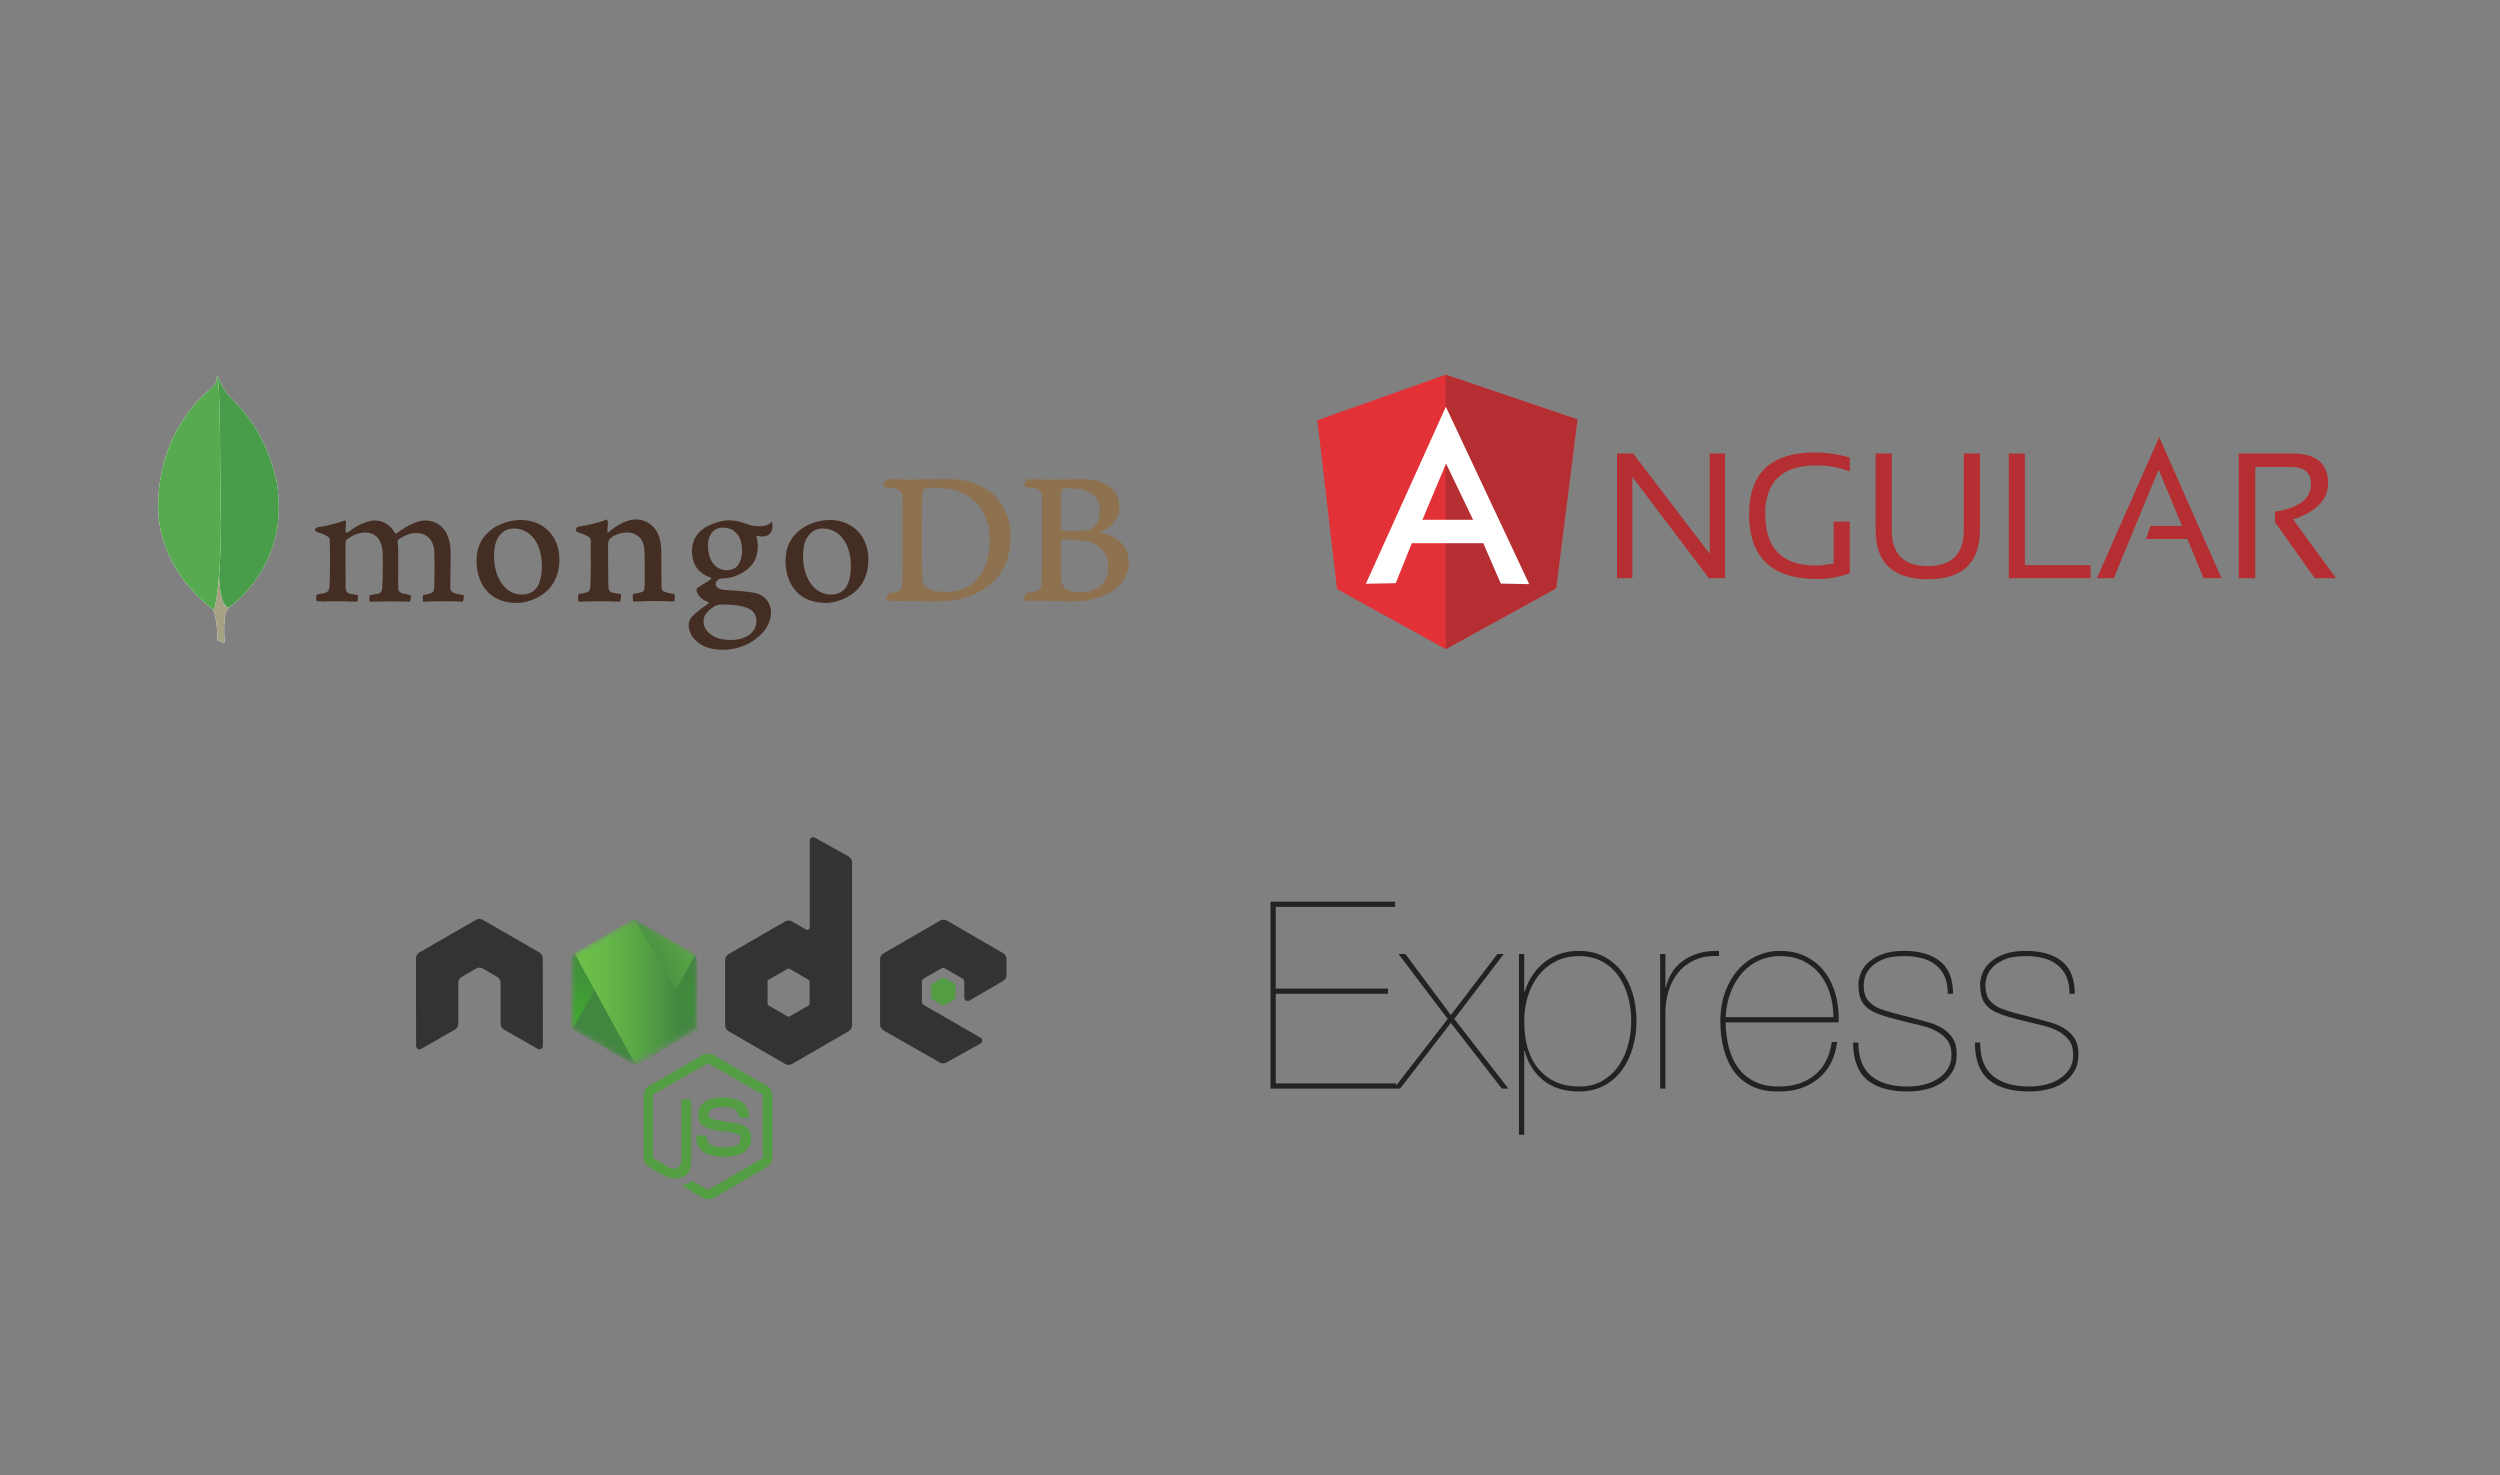 <?xml version="1.0" encoding="UTF-8"?> <svg xmlns="http://www.w3.org/2000/svg" width="427" height="252" viewBox="0 0 427 252" fill="none"><rect x="0" y="0" width="427" height="252" fill="#808080" stroke="none"/><path d="M217.898 185.041V169.744H237.074V168.85H217.898V154.895H238.286V154H217V185.936H238.466V185.041H217.898ZM255.755 162.946L247.806 173.367L240.037 162.946H238.87L247.267 174.038L238.062 185.936H239.139L247.806 174.709L256.518 185.936H257.641L248.39 174.038L256.833 162.946H255.755ZM260.336 193.808V179.495H260.425C260.964 181.582 262.027 183.26 263.614 184.527C265.2 185.794 267.221 186.428 269.676 186.428C271.263 186.428 272.67 186.107 273.897 185.466C275.125 184.825 276.15 183.953 276.974 182.85C277.797 181.746 278.426 180.464 278.86 179.003C279.294 177.542 279.511 176.006 279.511 174.396C279.511 172.667 279.286 171.071 278.837 169.61C278.388 168.149 277.737 166.882 276.884 165.808C276.031 164.735 274.998 163.9 273.785 163.303C272.573 162.707 271.203 162.409 269.676 162.409C268.509 162.409 267.423 162.58 266.42 162.923C265.418 163.266 264.527 163.751 263.748 164.377C262.97 165.003 262.296 165.741 261.728 166.591C261.159 167.441 260.725 168.373 260.425 169.386H260.336V162.946H259.437V193.808H260.336ZM269.676 185.578C266.862 185.578 264.602 184.616 262.895 182.693C261.189 180.77 260.336 178.004 260.336 174.396C260.336 172.905 260.545 171.489 260.964 170.147C261.383 168.805 261.99 167.627 262.783 166.613C263.576 165.599 264.557 164.794 265.724 164.198C266.892 163.602 268.209 163.303 269.676 163.303C271.173 163.303 272.483 163.602 273.606 164.198C274.728 164.794 275.656 165.607 276.39 166.636C277.123 167.664 277.677 168.842 278.051 170.169C278.426 171.496 278.613 172.905 278.613 174.396C278.613 175.738 278.441 177.072 278.096 178.399C277.752 179.726 277.221 180.919 276.502 181.977C275.784 183.036 274.863 183.901 273.74 184.572C272.618 185.243 271.263 185.578 269.676 185.578ZM284.451 185.936V172.92C284.451 171.668 284.63 170.445 284.99 169.252C285.349 168.06 285.903 167.008 286.651 166.099C287.4 165.189 288.35 164.474 289.503 163.952C290.655 163.43 292.025 163.214 293.612 163.303V162.409C292.235 162.379 291.03 162.528 289.997 162.856C288.964 163.184 288.073 163.631 287.325 164.198C286.576 164.765 285.978 165.428 285.528 166.188C285.079 166.949 284.75 167.761 284.541 168.626H284.451V162.946H283.553V185.936H284.451ZM294.734 174.62H314.045C314.104 173.039 313.947 171.519 313.573 170.057C313.199 168.596 312.6 167.299 311.777 166.166C310.953 165.033 309.891 164.123 308.588 163.438C307.286 162.752 305.737 162.409 303.94 162.409C302.653 162.409 301.396 162.677 300.168 163.214C298.941 163.751 297.863 164.533 296.935 165.562C296.007 166.591 295.258 167.851 294.69 169.342C294.121 170.833 293.836 172.532 293.836 174.441C293.836 176.14 294.031 177.728 294.42 179.204C294.809 180.68 295.408 181.963 296.216 183.051C297.025 184.139 298.065 184.982 299.337 185.578C300.61 186.174 302.144 186.458 303.94 186.428C306.575 186.428 308.79 185.69 310.587 184.214C312.383 182.738 313.446 180.658 313.775 177.974H312.877C312.488 180.509 311.492 182.41 309.891 183.677C308.289 184.944 306.276 185.578 303.851 185.578C302.204 185.578 300.812 185.295 299.674 184.728C298.537 184.162 297.609 183.386 296.89 182.402C296.171 181.418 295.64 180.263 295.296 178.936C294.952 177.609 294.764 176.17 294.734 174.62ZM313.146 173.725H294.734C294.824 172.115 295.124 170.669 295.633 169.386C296.142 168.104 296.808 167.008 297.631 166.099C298.454 165.189 299.412 164.496 300.505 164.019C301.598 163.542 302.773 163.303 304.03 163.303C305.527 163.303 306.844 163.579 307.982 164.131C309.12 164.683 310.07 165.435 310.834 166.39C311.597 167.344 312.173 168.455 312.563 169.722C312.952 170.989 313.146 172.324 313.146 173.725ZM332.681 169.744H333.579C333.579 167.18 332.831 165.316 331.334 164.153C329.837 162.99 327.801 162.409 325.226 162.409C323.789 162.409 322.577 162.588 321.589 162.946C320.601 163.303 319.793 163.766 319.164 164.332C318.535 164.899 318.086 165.525 317.817 166.211C317.547 166.897 317.413 167.553 317.413 168.179C317.413 169.431 317.637 170.43 318.086 171.176C318.535 171.921 319.239 172.503 320.197 172.92C320.856 173.218 321.604 173.487 322.442 173.725C323.281 173.964 324.253 174.217 325.361 174.485C326.349 174.724 327.322 174.963 328.28 175.201C329.238 175.44 330.084 175.76 330.817 176.163C331.551 176.565 332.15 177.08 332.614 177.706C333.078 178.332 333.31 179.152 333.31 180.166C333.31 181.15 333.078 181.985 332.614 182.671C332.15 183.357 331.558 183.916 330.84 184.348C330.121 184.78 329.321 185.094 328.437 185.287C327.554 185.481 326.693 185.578 325.855 185.578C323.131 185.578 321.043 184.974 319.591 183.767C318.139 182.559 317.413 180.658 317.413 178.064H316.514C316.514 180.956 317.3 183.073 318.872 184.415C320.444 185.757 322.772 186.428 325.855 186.428C326.843 186.428 327.839 186.316 328.842 186.092C329.844 185.869 330.743 185.504 331.536 184.997C332.329 184.49 332.973 183.834 333.467 183.029C333.961 182.223 334.208 181.239 334.208 180.077C334.208 178.973 333.991 178.079 333.557 177.393C333.123 176.707 332.554 176.14 331.85 175.693C331.147 175.246 330.353 174.896 329.47 174.642C328.587 174.389 327.696 174.143 326.798 173.904C325.541 173.576 324.441 173.293 323.498 173.054C322.554 172.816 321.679 172.532 320.87 172.204C320.092 171.876 319.471 171.407 319.007 170.795C318.543 170.184 318.311 169.312 318.311 168.179C318.311 167.97 318.371 167.597 318.49 167.061C318.61 166.524 318.895 165.98 319.344 165.428C319.793 164.876 320.481 164.384 321.409 163.952C322.337 163.52 323.61 163.303 325.226 163.303C326.334 163.303 327.345 163.423 328.258 163.661C329.171 163.9 329.957 164.28 330.615 164.802C331.274 165.324 331.783 165.987 332.142 166.792C332.501 167.597 332.681 168.581 332.681 169.744ZM353.473 169.744H354.371C354.371 167.18 353.623 165.316 352.126 164.153C350.629 162.99 348.593 162.409 346.019 162.409C344.582 162.409 343.369 162.588 342.381 162.946C341.393 163.303 340.585 163.766 339.956 164.332C339.327 164.899 338.878 165.525 338.609 166.211C338.339 166.897 338.205 167.553 338.205 168.179C338.205 169.431 338.429 170.43 338.878 171.176C339.327 171.921 340.031 172.503 340.989 172.92C341.648 173.218 342.396 173.487 343.234 173.725C344.073 173.964 345.046 174.217 346.153 174.485C347.141 174.724 348.114 174.963 349.072 175.201C350.03 175.44 350.876 175.76 351.61 176.163C352.343 176.565 352.942 177.08 353.406 177.706C353.87 178.332 354.102 179.152 354.102 180.166C354.102 181.15 353.87 181.985 353.406 182.671C352.942 183.357 352.35 183.916 351.632 184.348C350.913 184.78 350.113 185.094 349.229 185.287C348.346 185.481 347.486 185.578 346.647 185.578C343.923 185.578 341.835 184.974 340.383 183.767C338.931 182.559 338.205 180.658 338.205 178.064H337.307C337.307 180.956 338.092 183.073 339.664 184.415C341.236 185.757 343.564 186.428 346.647 186.428C347.635 186.428 348.631 186.316 349.634 186.092C350.637 185.869 351.535 185.504 352.328 184.997C353.121 184.49 353.765 183.834 354.259 183.029C354.753 182.223 355 181.239 355 180.077C355 178.973 354.783 178.079 354.349 177.393C353.915 176.707 353.346 176.14 352.642 175.693C351.939 175.246 351.145 174.896 350.262 174.642C349.379 174.389 348.488 174.143 347.59 173.904C346.333 173.576 345.233 173.293 344.29 173.054C343.347 172.816 342.471 172.532 341.663 172.204C340.884 171.876 340.263 171.407 339.799 170.795C339.335 170.184 339.103 169.312 339.103 168.179C339.103 167.97 339.163 167.597 339.282 167.061C339.402 166.524 339.687 165.98 340.136 165.428C340.585 164.876 341.273 164.384 342.201 163.952C343.13 163.52 344.402 163.303 346.019 163.303C347.126 163.303 348.137 163.423 349.05 163.661C349.963 163.9 350.749 164.28 351.407 164.802C352.066 165.324 352.575 165.987 352.934 166.792C353.294 167.597 353.473 168.581 353.473 169.744Z" fill="#222222"></path><path d="M120.932 204.821C120.59 204.821 120.271 204.73 119.974 204.57L116.942 202.767C116.486 202.516 116.714 202.425 116.851 202.379C117.466 202.174 117.58 202.128 118.219 201.763C118.287 201.718 118.378 201.74 118.447 201.786L120.772 203.178C120.863 203.224 120.977 203.224 121.046 203.178L130.143 197.907C130.234 197.861 130.28 197.77 130.28 197.656V187.135C130.28 187.021 130.234 186.93 130.143 186.884L121.046 181.635C120.955 181.59 120.841 181.59 120.772 181.635L111.675 186.884C111.584 186.93 111.539 187.044 111.539 187.135V197.656C111.539 197.747 111.584 197.861 111.675 197.907L114.161 199.344C115.506 200.029 116.349 199.23 116.349 198.431V188.048C116.349 187.911 116.463 187.774 116.623 187.774H117.786C117.922 187.774 118.059 187.888 118.059 188.048V198.431C118.059 200.234 117.079 201.284 115.369 201.284C114.845 201.284 114.434 201.284 113.271 200.714L110.877 199.344C110.285 199.002 109.92 198.363 109.92 197.678V187.158C109.92 186.473 110.285 185.834 110.877 185.492L119.974 180.221C120.544 179.901 121.319 179.901 121.889 180.221L130.986 185.492C131.579 185.834 131.944 186.473 131.944 187.158V197.678C131.944 198.363 131.579 199.002 130.986 199.344L121.889 204.616C121.593 204.753 121.251 204.821 120.932 204.821ZM123.736 197.587C119.746 197.587 118.926 195.761 118.926 194.21C118.926 194.073 119.04 193.936 119.199 193.936H120.385C120.521 193.936 120.635 194.027 120.635 194.164C120.818 195.373 121.342 195.967 123.759 195.967C125.674 195.967 126.495 195.533 126.495 194.506C126.495 193.913 126.267 193.479 123.28 193.183C120.795 192.932 119.245 192.384 119.245 190.399C119.245 188.55 120.795 187.455 123.394 187.455C126.312 187.455 127.749 188.459 127.931 190.65C127.931 190.718 127.908 190.787 127.863 190.855C127.817 190.901 127.749 190.946 127.68 190.946H126.495C126.381 190.946 126.267 190.855 126.244 190.741C125.97 189.486 125.264 189.075 123.394 189.075C121.297 189.075 121.046 189.805 121.046 190.353C121.046 191.015 121.342 191.22 124.169 191.585C126.974 191.95 128.296 192.475 128.296 194.438C128.273 196.446 126.632 197.587 123.736 197.587Z" fill="#539E43"></path><path d="M92.706 163.675C92.706 163.265 92.478 162.877 92.113 162.671L82.446 157.103C82.287 157.012 82.104 156.966 81.922 156.943H81.831C81.648 156.943 81.466 157.012 81.306 157.103L71.64 162.671C71.275 162.877 71.047 163.265 71.047 163.675L71.07 178.646C71.07 178.851 71.184 179.057 71.366 179.148C71.549 179.262 71.776 179.262 71.936 179.148L77.681 175.862C78.046 175.656 78.274 175.268 78.274 174.858V167.852C78.274 167.441 78.502 167.053 78.867 166.848L81.306 165.433C81.489 165.319 81.694 165.273 81.899 165.273C82.104 165.273 82.31 165.319 82.469 165.433L84.909 166.848C85.273 167.053 85.501 167.441 85.501 167.852V174.858C85.501 175.268 85.73 175.656 86.094 175.862L91.84 179.148C92.022 179.262 92.25 179.262 92.432 179.148C92.615 179.057 92.729 178.851 92.729 178.646L92.706 163.675Z" fill="#333333"></path><path d="M139.171 143.068C138.988 142.977 138.76 142.977 138.601 143.068C138.418 143.183 138.304 143.365 138.304 143.571V158.404C138.304 158.541 138.236 158.678 138.099 158.769C137.962 158.838 137.825 158.838 137.689 158.769L135.272 157.377C134.907 157.172 134.474 157.172 134.109 157.377L124.442 162.968C124.078 163.173 123.85 163.561 123.85 163.972V175.131C123.85 175.542 124.078 175.93 124.442 176.136L134.109 181.727C134.474 181.932 134.907 181.932 135.272 181.727L144.939 176.136C145.304 175.93 145.532 175.542 145.532 175.131V147.313C145.532 146.88 145.304 146.492 144.939 146.286L139.171 143.068ZM138.281 171.457C138.281 171.571 138.236 171.663 138.145 171.708L134.839 173.625C134.748 173.671 134.634 173.671 134.542 173.625L131.237 171.708C131.145 171.663 131.1 171.549 131.1 171.457V167.623C131.1 167.509 131.145 167.418 131.237 167.372L134.542 165.456C134.634 165.41 134.748 165.41 134.839 165.456L138.145 167.372C138.236 167.418 138.281 167.532 138.281 167.623V171.457Z" fill="#333333"></path><path d="M171.341 167.532C171.706 167.327 171.911 166.939 171.911 166.528V163.812C171.911 163.402 171.683 163.014 171.341 162.808L161.743 157.24C161.378 157.035 160.945 157.035 160.58 157.24L150.913 162.831C150.548 163.036 150.32 163.424 150.32 163.835V174.994C150.32 175.405 150.548 175.793 150.913 175.999L160.512 181.476C160.876 181.681 161.309 181.681 161.651 181.476L167.465 178.235C167.648 178.144 167.762 177.938 167.762 177.733C167.762 177.528 167.648 177.322 167.465 177.231L157.753 171.64C157.57 171.526 157.456 171.343 157.456 171.138V167.646C157.456 167.441 157.57 167.235 157.753 167.144L160.785 165.41C160.967 165.296 161.195 165.296 161.378 165.41L164.41 167.144C164.593 167.258 164.707 167.441 164.707 167.646V170.385C164.707 170.59 164.821 170.795 165.003 170.887C165.185 171.001 165.413 171.001 165.596 170.887L171.341 167.532Z" fill="#333333"></path><path d="M161.013 167.007C161.082 166.961 161.173 166.961 161.241 167.007L163.088 168.08C163.157 168.125 163.202 168.194 163.202 168.285V170.43C163.202 170.522 163.157 170.59 163.088 170.636L161.241 171.708C161.173 171.754 161.082 171.754 161.013 171.708L159.167 170.636C159.098 170.59 159.053 170.522 159.053 170.43V168.285C159.053 168.194 159.098 168.125 159.167 168.08L161.013 167.007Z" fill="#539E43"></path><mask id="mask0" maskUnits="userSpaceOnUse" x="97" y="157" width="23" height="25"><path d="M108.87 157.286C108.505 157.08 108.072 157.08 107.707 157.286L98.109 162.831C97.744 163.036 97.539 163.424 97.539 163.835V174.949C97.539 175.36 97.767 175.748 98.109 175.953L107.707 181.498C108.072 181.704 108.505 181.704 108.87 181.498L118.469 175.953C118.833 175.748 119.039 175.36 119.039 174.949V163.835C119.039 163.424 118.811 163.036 118.469 162.831L108.87 157.286Z" fill="white"></path></mask><g mask="url(#mask0)"><path d="M108.87 157.286C108.505 157.08 108.072 157.08 107.707 157.286L98.109 162.831C97.744 163.036 97.539 163.424 97.539 163.835V174.949C97.539 175.36 97.767 175.748 98.109 175.953L107.707 181.498C108.072 181.704 108.505 181.704 108.87 181.498L118.469 175.953C118.833 175.748 119.039 175.36 119.039 174.949V163.835C119.039 163.424 118.811 163.036 118.469 162.831L108.87 157.286Z" fill="url(#paint0_linear)"></path><path d="M118.493 162.831L108.849 157.286C108.758 157.24 108.644 157.194 108.553 157.172L97.746 175.702C97.837 175.816 97.951 175.907 98.065 175.976L107.709 181.521C107.983 181.681 108.302 181.727 108.598 181.635L118.744 163.059C118.676 162.968 118.584 162.9 118.493 162.831Z" fill="url(#paint1_linear)"></path><path fill-rule="evenodd" clip-rule="evenodd" d="M118.517 175.953C118.79 175.793 118.995 175.519 119.086 175.223L108.508 157.149C108.234 157.103 107.938 157.126 107.687 157.286L98.111 162.808L108.439 181.658C108.576 181.635 108.736 181.59 108.873 181.521L118.517 175.953Z" fill="url(#paint2_linear)"></path><path fill-rule="evenodd" clip-rule="evenodd" d="M118.515 175.953L108.894 181.498C108.757 181.567 108.621 181.612 108.461 181.635L108.643 181.977L119.313 175.793V175.656L119.04 175.2C118.994 175.519 118.789 175.793 118.515 175.953Z" fill="url(#paint3_linear)"></path><path fill-rule="evenodd" clip-rule="evenodd" d="M118.515 175.953L108.894 181.498C108.757 181.567 108.621 181.612 108.461 181.635L108.643 181.977L119.313 175.793V175.656L119.04 175.2C118.994 175.519 118.789 175.793 118.515 175.953Z" fill="url(#paint4_linear)"></path></g><g clip-path="url(#clip0)"><path fill-rule="evenodd" clip-rule="evenodd" d="M276.182 98.76V77.457H278.934L292.018 94.601V77.457H294.635V98.76H291.882L278.798 81.447V98.76H276.182Z" fill="#B52E31"></path><path fill-rule="evenodd" clip-rule="evenodd" d="M315.942 97.915C314.209 98.557 312.34 98.895 310.369 98.895C302.62 98.895 298.746 95.209 298.746 87.804C298.746 80.805 302.484 77.289 309.961 77.289C312.102 77.289 314.107 77.593 315.942 78.168V80.535C314.107 79.825 312.204 79.486 310.267 79.486C304.421 79.486 301.499 82.259 301.499 87.737C301.499 93.654 304.387 96.596 310.131 96.596C311.048 96.596 312.068 96.46 313.189 96.224V89.089H315.942V97.915Z" fill="#B52E31"></path><path fill-rule="evenodd" clip-rule="evenodd" d="M320.361 90.543V77.457H323.114V90.543C323.114 94.635 325.153 96.697 329.265 96.697C333.343 96.697 335.416 94.635 335.416 90.543V77.457H338.169V90.543C338.169 96.122 335.212 98.929 329.265 98.929C323.318 98.929 320.361 96.122 320.361 90.543Z" fill="#B52E31"></path><path fill-rule="evenodd" clip-rule="evenodd" d="M345.848 77.457V96.528H357.063V98.76H343.096V77.457H345.848Z" fill="#B52E31"></path><path fill-rule="evenodd" clip-rule="evenodd" d="M361.041 98.76H358.152L368.789 74.651L379.427 98.76H376.368L373.615 92.065H366.546L367.294 89.833H372.698L368.687 80.196L361.041 98.76Z" fill="#B52E31"></path><path fill-rule="evenodd" clip-rule="evenodd" d="M382.383 98.76V77.457H391.525C395.603 77.457 397.642 79.148 397.642 82.563C397.642 85.336 395.637 87.398 391.661 88.717L399.001 98.76H395.365L388.568 89.191V87.398C392.646 86.756 394.719 85.201 394.719 82.698C394.719 80.737 393.598 79.757 391.321 79.757H385.204V98.76H382.383Z" fill="#B52E31"></path><path fill-rule="evenodd" clip-rule="evenodd" d="M225 71.777L246.92 64L269.418 71.642L265.781 100.484L246.92 110.865L228.364 100.619L225 71.777Z" fill="#E23237"></path><path fill-rule="evenodd" clip-rule="evenodd" d="M269.418 71.642L246.92 64V110.865L265.781 100.484L269.418 71.642Z" fill="#B52E31"></path><path fill-rule="evenodd" clip-rule="evenodd" d="M246.953 69.478L233.291 99.707L238.389 99.605L241.141 92.775H246.953H253.342L256.332 99.673L261.192 99.774L246.953 69.478ZM246.987 79.182L251.609 88.785H247.191H246.953H242.943L246.987 79.182Z" fill="white"></path></g><path fill-rule="evenodd" clip-rule="evenodd" d="M181.559 83.464C181.409 83.494 181.26 83.821 181.26 83.999C181.23 85.187 181.2 88.336 181.2 90.475C181.2 90.534 181.289 90.653 181.379 90.653C181.828 90.683 182.905 90.713 183.833 90.713C185.119 90.713 185.867 90.534 186.286 90.356C187.363 89.822 187.872 88.663 187.872 87.385C187.872 84.504 185.837 83.405 182.815 83.405C182.606 83.375 182.008 83.375 181.559 83.464ZM189.278 96.743C189.278 93.802 187.094 92.168 183.145 92.168C182.965 92.168 181.709 92.138 181.409 92.198C181.319 92.228 181.2 92.287 181.2 92.376C181.2 94.486 181.17 97.843 181.26 99.149C181.319 99.714 181.739 100.516 182.247 100.754C182.785 101.051 184.012 101.11 184.85 101.11C187.214 101.11 189.278 99.803 189.278 96.743ZM175.455 81.83C175.754 81.83 176.652 81.919 178.956 81.919C181.14 81.919 182.875 81.86 185 81.86C187.603 81.86 191.193 82.781 191.193 86.643C191.193 88.544 189.846 90.059 188.081 90.802C187.992 90.832 187.992 90.891 188.081 90.921C190.594 91.544 192.809 93.089 192.809 96.001C192.809 98.853 191.014 100.664 188.41 101.794C186.825 102.477 184.85 102.714 182.845 102.714C181.319 102.714 177.221 102.536 174.947 102.596C174.707 102.506 175.156 101.437 175.366 101.259C175.904 101.229 176.323 101.199 176.891 101.021C177.699 100.813 177.789 100.576 177.909 99.358C177.969 98.318 177.969 94.634 177.969 92.02C177.969 88.425 177.999 85.989 177.969 84.801C177.939 83.88 177.609 83.583 176.951 83.405C176.443 83.316 175.605 83.197 174.917 83.108C174.767 82.959 175.276 81.949 175.455 81.83ZM158.192 100.308C158.91 100.872 160.316 101.11 161.573 101.11C163.188 101.11 164.804 100.813 166.36 99.417C167.946 97.991 169.053 95.793 169.053 92.287C169.053 88.93 167.766 86.197 165.133 84.593C163.637 83.672 161.722 83.286 159.508 83.286C158.85 83.286 158.222 83.316 157.833 83.494C157.743 83.553 157.534 83.821 157.534 83.969C157.474 84.563 157.474 89.138 157.474 91.812C157.474 94.575 157.474 98.436 157.534 98.882C157.534 99.328 157.743 100.011 158.192 100.308ZM151.4 81.83C151.969 81.83 154.153 81.919 155.2 81.919C157.085 81.919 158.431 81.83 161.991 81.83C164.983 81.83 167.497 82.632 169.292 84.147C171.476 86.019 172.613 88.604 172.613 91.752C172.613 96.238 170.548 98.823 168.484 100.308C166.42 101.823 163.727 102.714 159.897 102.714C157.863 102.714 154.362 102.655 151.46 102.625H151.43C151.28 102.358 151.669 101.318 151.909 101.288C152.687 101.199 152.896 101.17 153.285 101.021C153.913 100.783 154.033 100.457 154.123 99.358C154.212 97.308 154.182 94.842 154.182 92.05C154.182 90.059 154.212 86.167 154.153 84.92C154.063 83.88 153.614 83.613 152.716 83.434C152.268 83.345 151.669 83.226 150.832 83.138C150.712 82.929 151.25 82.008 151.4 81.83Z" fill="#8E714E"></path><path fill-rule="evenodd" clip-rule="evenodd" d="M115.199 101.467C114.451 101.377 113.912 101.259 113.254 100.962C113.164 100.902 113.015 100.605 113.015 100.486C112.955 99.446 112.955 96.476 112.955 94.485C112.955 92.881 112.686 91.485 111.997 90.505C111.189 89.376 110.023 88.722 108.527 88.722C107.21 88.722 105.445 89.614 103.979 90.861C103.949 90.891 103.71 91.099 103.74 90.772C103.74 90.445 103.799 89.792 103.829 89.346C103.859 88.93 103.62 88.722 103.62 88.722C102.662 89.198 99.97 89.821 98.982 89.91C98.264 90.059 98.085 90.742 98.833 90.98H98.863C99.67 91.218 100.209 91.485 100.628 91.752C100.927 91.99 100.897 92.317 100.897 92.584C100.927 94.812 100.927 98.228 100.837 100.1C100.808 100.843 100.598 101.11 100.06 101.229L100.119 101.199C99.7 101.288 99.371 101.377 98.862 101.437C98.683 101.615 98.683 102.566 98.862 102.774C99.192 102.774 100.927 102.685 102.363 102.685C104.338 102.685 105.355 102.774 105.864 102.774C106.073 102.536 106.133 101.645 106.013 101.437C105.445 101.407 105.026 101.348 104.637 101.229C104.099 101.11 103.949 100.843 103.919 100.219C103.859 98.644 103.859 95.317 103.859 93.059C103.859 92.436 104.039 92.138 104.218 91.96C104.906 91.366 106.013 90.95 107.001 90.95C107.958 90.95 108.587 91.247 109.065 91.634C109.723 92.168 109.933 92.941 110.023 93.505C110.172 94.782 110.112 97.308 110.112 99.506C110.112 100.694 110.023 100.991 109.574 101.14C109.364 101.229 108.826 101.348 108.197 101.407C107.988 101.615 108.048 102.536 108.197 102.744C109.065 102.744 110.083 102.655 111.578 102.655C113.433 102.655 114.63 102.744 115.109 102.744C115.258 102.566 115.318 101.704 115.199 101.467H115.199ZM123.487 90.119C121.901 90.119 120.913 91.337 120.913 93.238C120.913 95.169 121.781 97.397 124.235 97.397C124.653 97.397 125.431 97.218 125.79 96.803C126.359 96.268 126.748 95.198 126.748 94.07C126.748 91.604 125.521 90.119 123.487 90.119ZM123.277 103.249C122.679 103.249 122.26 103.427 121.991 103.576C120.734 104.378 120.165 105.15 120.165 106.071C120.165 106.933 120.494 107.616 121.213 108.21C122.08 108.953 123.277 109.309 124.803 109.309C127.855 109.309 129.201 107.675 129.201 106.071C129.201 104.942 128.633 104.2 127.466 103.784C126.628 103.427 125.102 103.249 123.277 103.249ZM123.487 110.973C121.661 110.973 120.345 110.587 119.208 109.725C118.101 108.893 117.622 107.646 117.622 106.784C117.622 106.547 117.682 105.893 118.221 105.299C118.55 104.942 119.268 104.259 120.973 103.101C121.033 103.071 121.063 103.041 121.063 102.982C121.063 102.922 121.003 102.863 120.943 102.833C119.537 102.298 119.118 101.437 118.998 100.962V100.902C118.969 100.724 118.909 100.546 119.178 100.367C119.387 100.219 119.687 100.041 120.016 99.833C120.524 99.536 121.063 99.209 121.392 98.941C121.452 98.882 121.452 98.823 121.452 98.763C121.452 98.704 121.392 98.644 121.332 98.615C119.238 97.931 118.191 96.386 118.191 94.07C118.191 92.555 118.879 91.188 120.105 90.326C120.943 89.673 123.038 88.871 124.414 88.871H124.504C125.91 88.9 126.688 89.198 127.795 89.584C128.393 89.792 128.962 89.881 129.74 89.881C130.906 89.881 131.415 89.524 131.834 89.109C131.864 89.168 131.924 89.316 131.954 89.703C131.984 90.089 131.864 90.653 131.565 91.069C131.325 91.396 130.787 91.634 130.248 91.634H130.099C129.56 91.574 129.321 91.515 129.321 91.515L129.201 91.574C129.171 91.634 129.201 91.693 129.231 91.782L129.261 91.842C129.321 92.109 129.44 92.911 129.44 93.119C129.44 95.555 128.453 96.624 127.406 97.426C126.389 98.169 125.222 98.644 123.905 98.763C123.875 98.763 123.756 98.763 123.487 98.793C123.337 98.793 123.127 98.823 123.097 98.823H123.067C122.828 98.882 122.23 99.179 122.23 99.684C122.23 100.13 122.499 100.664 123.785 100.754C124.055 100.783 124.324 100.783 124.623 100.813C126.329 100.932 128.453 101.08 129.44 101.407C130.817 101.912 131.684 103.13 131.684 104.586C131.684 106.784 130.099 108.834 127.466 110.111C126.179 110.676 124.893 110.973 123.487 110.973ZM140.541 90.267C139.912 90.267 139.344 90.415 138.925 90.713C137.758 91.425 137.16 92.852 137.16 94.931C137.16 98.823 139.134 101.556 141.947 101.556C142.785 101.556 143.443 101.318 144.011 100.843C144.879 100.13 145.328 98.704 145.328 96.713C145.328 92.852 143.383 90.267 140.541 90.267ZM141.079 102.982C135.993 102.982 134.168 99.268 134.168 95.793C134.168 93.357 135.155 91.485 137.13 90.148C138.536 89.287 140.211 88.811 141.707 88.811C145.597 88.811 148.32 91.574 148.32 95.555C148.32 98.258 147.242 100.397 145.178 101.704C144.191 102.358 142.485 102.982 141.079 102.982H141.079ZM87.763 90.267C87.134 90.267 86.566 90.415 86.147 90.713C84.98 91.425 84.382 92.852 84.382 94.931C84.382 98.823 86.356 101.556 89.169 101.556C90.007 101.556 90.665 101.318 91.233 100.843C92.101 100.13 92.55 98.704 92.55 96.713C92.55 92.852 90.635 90.267 87.763 90.267ZM88.301 102.982C83.215 102.982 81.39 99.268 81.39 95.793C81.39 93.357 82.377 91.485 84.352 90.148C85.758 89.287 87.433 88.811 88.929 88.811C92.819 88.811 95.542 91.574 95.542 95.555C95.542 98.258 94.465 100.397 92.4 101.704C91.443 102.358 89.737 102.982 88.301 102.982ZM54.103 102.685C54.043 102.596 53.983 102.328 54.013 102.001C54.013 101.764 54.073 101.615 54.103 101.556C54.731 101.467 55.061 101.377 55.419 101.288C56.018 101.14 56.257 100.813 56.287 100.07C56.377 98.288 56.377 94.901 56.347 92.555V92.495C56.347 92.228 56.347 91.901 56.018 91.663C55.539 91.366 54.971 91.099 54.223 90.891C53.953 90.802 53.774 90.653 53.804 90.475C53.804 90.297 53.983 90.089 54.373 90.029C55.36 89.94 57.933 89.316 58.95 88.871C59.01 88.93 59.1 89.109 59.1 89.346L59.07 89.673C59.04 90 59.01 90.386 59.01 90.772C59.01 90.891 59.13 90.98 59.249 90.98C59.309 90.98 59.369 90.95 59.429 90.92C61.344 89.435 63.079 88.9 63.977 88.9C65.443 88.9 66.58 89.584 67.447 91.01C67.507 91.099 67.567 91.128 67.657 91.128C67.717 91.128 67.806 91.099 67.836 91.039C69.602 89.703 71.367 88.9 72.534 88.9C75.316 88.9 76.962 90.95 76.962 94.426C76.962 95.406 76.962 96.684 76.932 97.842C76.932 98.882 76.902 99.833 76.902 100.516C76.902 100.664 77.111 101.14 77.44 101.229C77.859 101.437 78.428 101.526 79.176 101.645H79.206C79.266 101.853 79.146 102.625 79.026 102.774C78.847 102.774 78.577 102.774 78.278 102.744C77.71 102.714 76.902 102.685 76.004 102.685C74.149 102.685 73.192 102.714 72.264 102.774C72.205 102.536 72.175 101.823 72.264 101.645C72.803 101.556 73.072 101.467 73.401 101.377C74 101.199 74.149 100.932 74.179 100.159C74.179 99.595 74.299 94.782 74.119 93.624C73.94 92.436 73.042 91.039 71.067 91.039C70.32 91.039 69.153 91.337 68.016 92.198C67.956 92.257 67.896 92.406 67.896 92.495V92.525C68.016 93.148 68.016 93.862 68.016 94.961V96.892C68.016 98.228 67.986 99.476 68.016 100.427C68.016 101.08 68.405 101.229 68.734 101.348C68.913 101.377 69.033 101.407 69.183 101.437C69.452 101.496 69.721 101.556 70.14 101.645C70.2 101.764 70.2 102.15 70.11 102.477C70.08 102.655 70.02 102.744 69.991 102.774C68.973 102.744 67.926 102.714 66.4 102.714C65.951 102.714 65.174 102.744 64.515 102.744C63.977 102.744 63.468 102.774 63.169 102.774C63.139 102.714 63.079 102.506 63.079 102.179C63.079 101.912 63.139 101.704 63.199 101.645C63.348 101.615 63.468 101.586 63.618 101.586C63.977 101.526 64.276 101.467 64.575 101.407C65.084 101.259 65.263 100.991 65.293 100.338C65.383 98.853 65.472 94.604 65.263 93.535C64.904 91.812 63.917 90.95 62.331 90.95C61.404 90.95 60.237 91.396 59.279 92.109C59.13 92.228 59.01 92.525 59.01 92.792V94.545C59.01 96.684 59.01 99.358 59.04 100.516C59.07 100.872 59.189 101.288 59.878 101.437C60.027 101.467 60.267 101.526 60.566 101.556L61.104 101.645C61.164 101.823 61.134 102.536 61.014 102.774C60.715 102.774 60.356 102.744 59.937 102.744C59.309 102.714 58.501 102.685 57.604 102.685C56.557 102.685 55.809 102.714 55.21 102.744C54.791 102.685 54.462 102.685 54.103 102.685Z" fill="#442D22"></path><path fill-rule="evenodd" clip-rule="evenodd" d="M38.364 109.815L37.138 109.398C37.138 109.398 37.288 103.19 35.044 102.744C33.548 101.021 35.283 29.665 40.668 102.507C40.668 102.507 38.813 103.427 38.484 105.002C38.125 106.547 38.364 109.815 38.364 109.815Z" fill="white"></path><path fill-rule="evenodd" clip-rule="evenodd" d="M38.364 109.815L37.138 109.398C37.138 109.398 37.288 103.19 35.044 102.744C33.548 101.021 35.283 29.665 40.668 102.507C40.668 102.507 38.813 103.427 38.484 105.002C38.125 106.547 38.364 109.815 38.364 109.815Z" fill="#A6A385"></path><path fill-rule="evenodd" clip-rule="evenodd" d="M39.024 103.814C39.024 103.814 49.765 96.803 47.252 82.216C44.828 71.611 39.113 68.135 38.485 66.798C37.797 65.848 37.139 64.184 37.139 64.184L37.588 93.683C37.588 93.713 36.66 102.714 39.024 103.814Z" fill="white"></path><path fill-rule="evenodd" clip-rule="evenodd" d="M39.024 103.814C39.024 103.814 49.765 96.803 47.252 82.216C44.828 71.611 39.113 68.135 38.485 66.798C37.797 65.848 37.139 64.184 37.139 64.184L37.588 93.683C37.588 93.713 36.66 102.714 39.024 103.814Z" fill="#499D4A"></path><path fill-rule="evenodd" clip-rule="evenodd" d="M36.51 104.2C36.51 104.2 26.427 97.367 27.026 85.336C27.594 73.304 34.715 67.393 36.091 66.323C36.989 65.373 37.019 65.016 37.079 64.065C37.707 65.402 37.587 84.058 37.677 86.257C37.946 94.723 37.198 102.596 36.51 104.2Z" fill="white"></path><path fill-rule="evenodd" clip-rule="evenodd" d="M36.51 104.2C36.51 104.2 26.427 97.367 27.026 85.336C27.594 73.304 34.715 67.393 36.091 66.323C36.989 65.373 37.019 65.016 37.079 64.065C37.707 65.402 37.587 84.058 37.677 86.257C37.946 94.723 37.198 102.596 36.51 104.2Z" fill="#58AA50"></path><defs><linearGradient id="paint0_linear" x1="112.199" y1="161.42" x2="101.664" y2="177.957" gradientUnits="userSpaceOnUse"><stop stop-color="#41873F"></stop><stop offset="0.329" stop-color="#418B3D"></stop><stop offset="0.635" stop-color="#419637"></stop><stop offset="0.932" stop-color="#3FA92D"></stop><stop offset="1" stop-color="#3FAE2A"></stop></linearGradient><linearGradient id="paint1_linear" x1="106.833" y1="170.694" x2="133.193" y2="156.386" gradientUnits="userSpaceOnUse"><stop offset="0.138" stop-color="#41873F"></stop><stop offset="0.403" stop-color="#54A044"></stop><stop offset="0.714" stop-color="#66B848"></stop><stop offset="0.908" stop-color="#6CC04A"></stop></linearGradient><linearGradient id="paint2_linear" x1="97.191" y1="169.392" x2="119.401" y2="169.392" gradientUnits="userSpaceOnUse"><stop offset="0.092" stop-color="#6CC04A"></stop><stop offset="0.286" stop-color="#66B848"></stop><stop offset="0.597" stop-color="#54A044"></stop><stop offset="0.862" stop-color="#41873F"></stop></linearGradient><linearGradient id="paint3_linear" x1="97.19" y1="178.607" x2="119.4" y2="178.607" gradientUnits="userSpaceOnUse"><stop offset="0.092" stop-color="#6CC04A"></stop><stop offset="0.286" stop-color="#66B848"></stop><stop offset="0.597" stop-color="#54A044"></stop><stop offset="0.862" stop-color="#41873F"></stop></linearGradient><linearGradient id="paint4_linear" x1="122.636" y1="160.894" x2="116.999" y2="190.404" gradientUnits="userSpaceOnUse"><stop stop-color="#41873F"></stop><stop offset="0.329" stop-color="#418B3D"></stop><stop offset="0.635" stop-color="#419637"></stop><stop offset="0.932" stop-color="#3FA92D"></stop><stop offset="1" stop-color="#3FAE2A"></stop></linearGradient><clipPath id="clip0"><rect width="174" height="47" fill="white" transform="translate(225 64)"></rect></clipPath></defs></svg> 